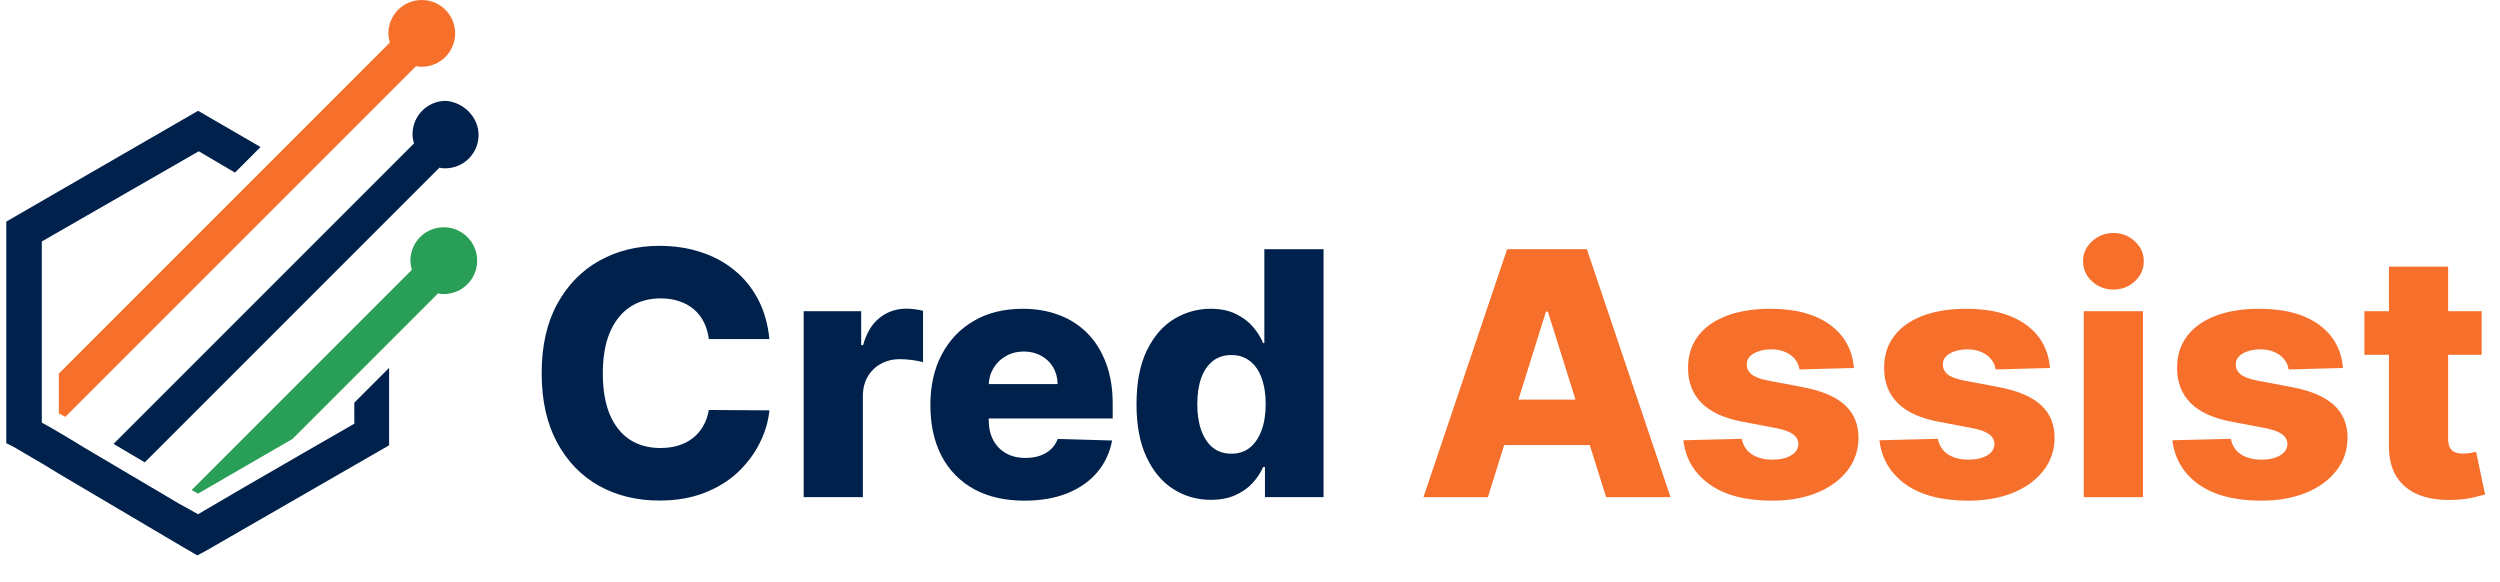 <svg width="352" height="82" viewBox="0 0 352 82" fill="none" xmlns="http://www.w3.org/2000/svg">
<path d="M49.985 59.6L42.685 63.8L34.385 68.6L27.885 72.4L25.185 70.9L22.985 69.6L20.785 68.3L18.585 67L14.185 64.4L11.985 63.1L9.685 61.7L7.485 60.4L5.885 59.5V34L27.985 21.3L33.085 24.3L36.685 20.7L27.885 15.6L0.885 31.2V62.4L1.885 62.9L5.985 65.3L8.285 66.7L10.485 68L14.885 70.6L17.085 71.9L19.285 73.2L21.485 74.5L25.885 77.1L27.785 78.2L29.085 77.5L54.785 62.7V51.8L49.885 56.7V59.6H49.985Z" fill="#00214C"/>
<path d="M64.085 4.7C64.085 7.3 61.985 9.4 59.385 9.4C59.085 9.4 58.885 9.4 58.585 9.3L9.185 58.7L8.285 58.2V52.6L33.385 27.5L54.885 6C54.785 5.6 54.685 5.2 54.685 4.7C54.685 2.1 56.785 0 59.385 0C61.985 0 64.085 2.1 64.085 4.7Z" fill="#F6702C"/>
<path d="M67.384 18.999C67.384 21.599 65.284 23.699 62.684 23.699C62.384 23.699 62.184 23.699 61.884 23.599L20.384 65.099L15.984 62.499L46.484 31.999L50.084 28.399L58.284 20.199C58.184 19.799 58.084 19.399 58.084 18.899C58.084 16.299 60.184 14.199 62.784 14.199C65.284 14.399 67.384 16.499 67.384 18.999Z" fill="#00214C"/>
<path d="M67.184 36.7C67.184 39.3 65.084 41.4 62.484 41.4C62.184 41.4 61.984 41.4 61.684 41.3L41.184 61.8L27.884 69.5L26.984 69L49.884 46.1L57.984 38C57.884 37.6 57.784 37.2 57.784 36.7C57.784 34.1 59.884 32 62.484 32C65.084 32 67.184 34.1 67.184 36.7Z" fill="#299E56"/>
<path d="M108.33 47.739H99.807C99.693 46.864 99.46 46.074 99.108 45.369C98.756 44.665 98.29 44.062 97.71 43.562C97.131 43.062 96.443 42.682 95.648 42.42C94.864 42.148 93.994 42.011 93.04 42.011C91.347 42.011 89.886 42.426 88.659 43.256C87.443 44.085 86.506 45.284 85.847 46.852C85.199 48.42 84.875 50.318 84.875 52.545C84.875 54.864 85.204 56.807 85.864 58.375C86.534 59.932 87.472 61.108 88.676 61.903C89.892 62.688 91.329 63.08 92.989 63.08C93.921 63.08 94.767 62.96 95.528 62.722C96.301 62.483 96.977 62.136 97.557 61.682C98.148 61.216 98.631 60.653 99.006 59.994C99.392 59.324 99.659 58.568 99.807 57.727L108.33 57.778C108.182 59.324 107.733 60.847 106.983 62.347C106.244 63.847 105.227 65.216 103.932 66.454C102.636 67.682 101.057 68.659 99.193 69.386C97.341 70.114 95.216 70.477 92.818 70.477C89.659 70.477 86.829 69.784 84.329 68.398C81.841 67 79.875 64.966 78.432 62.295C76.989 59.625 76.267 56.375 76.267 52.545C76.267 48.705 77 45.449 78.466 42.778C79.932 40.108 81.915 38.08 84.415 36.693C86.915 35.307 89.716 34.614 92.818 34.614C94.932 34.614 96.886 34.909 98.682 35.5C100.477 36.08 102.057 36.932 103.42 38.057C104.784 39.17 105.892 40.54 106.744 42.165C107.597 43.79 108.125 45.648 108.33 47.739ZM113.158 70V43.818H121.254V48.591H121.527C122.004 46.864 122.783 45.58 123.862 44.739C124.942 43.886 126.197 43.46 127.629 43.46C128.016 43.46 128.413 43.489 128.822 43.545C129.232 43.591 129.612 43.665 129.964 43.767V51.011C129.567 50.875 129.044 50.767 128.396 50.688C127.76 50.608 127.192 50.568 126.692 50.568C125.703 50.568 124.811 50.79 124.016 51.233C123.232 51.665 122.612 52.273 122.158 53.057C121.714 53.83 121.493 54.739 121.493 55.784V70H113.158ZM144.24 70.494C141.501 70.494 139.138 69.954 137.149 68.875C135.172 67.784 133.649 66.233 132.581 64.222C131.524 62.199 130.996 59.795 130.996 57.011C130.996 54.307 131.53 51.943 132.598 49.92C133.666 47.886 135.172 46.307 137.115 45.182C139.058 44.045 141.348 43.477 143.984 43.477C145.848 43.477 147.553 43.767 149.098 44.347C150.643 44.926 151.979 45.784 153.104 46.92C154.229 48.057 155.104 49.46 155.729 51.131C156.354 52.79 156.666 54.693 156.666 56.841V58.92H133.911V54.08H148.911C148.899 53.193 148.689 52.403 148.28 51.71C147.871 51.017 147.308 50.477 146.592 50.091C145.888 49.693 145.075 49.494 144.155 49.494C143.223 49.494 142.388 49.705 141.649 50.125C140.911 50.534 140.325 51.097 139.893 51.812C139.462 52.517 139.234 53.318 139.212 54.216V59.142C139.212 60.21 139.422 61.148 139.842 61.955C140.263 62.75 140.859 63.369 141.632 63.812C142.405 64.256 143.325 64.477 144.393 64.477C145.132 64.477 145.803 64.375 146.405 64.171C147.007 63.966 147.524 63.665 147.956 63.267C148.388 62.869 148.712 62.381 148.928 61.801L156.581 62.023C156.263 63.739 155.564 65.233 154.484 66.506C153.416 67.767 152.013 68.75 150.274 69.454C148.536 70.148 146.524 70.494 144.24 70.494ZM170.486 70.375C168.554 70.375 166.798 69.875 165.219 68.875C163.639 67.875 162.378 66.375 161.435 64.375C160.491 62.375 160.02 59.892 160.02 56.926C160.02 53.847 160.509 51.312 161.486 49.324C162.463 47.335 163.741 45.864 165.321 44.909C166.912 43.955 168.622 43.477 170.452 43.477C171.827 43.477 173.003 43.716 173.98 44.193C174.957 44.659 175.764 45.261 176.401 46C177.037 46.739 177.52 47.506 177.849 48.301H178.02V35.091H186.355V70H178.105V65.756H177.849C177.497 66.562 176.997 67.318 176.349 68.023C175.702 68.727 174.889 69.296 173.912 69.727C172.946 70.159 171.804 70.375 170.486 70.375ZM173.384 63.881C174.395 63.881 175.259 63.597 175.974 63.028C176.69 62.449 177.241 61.636 177.628 60.591C178.014 59.545 178.207 58.318 178.207 56.909C178.207 55.477 178.014 54.244 177.628 53.21C177.253 52.176 176.702 51.381 175.974 50.824C175.259 50.267 174.395 49.989 173.384 49.989C172.349 49.989 171.474 50.273 170.759 50.841C170.043 51.409 169.497 52.21 169.122 53.244C168.759 54.278 168.577 55.5 168.577 56.909C168.577 58.318 168.764 59.545 169.139 60.591C169.514 61.636 170.054 62.449 170.759 63.028C171.474 63.597 172.349 63.881 173.384 63.881Z" fill="#00214C"/>
<path d="M209.49 70H200.422L212.2 35.091H223.433L235.212 70H226.143L217.945 43.886H217.672L209.49 70ZM208.28 56.261H227.234V62.67H208.28V56.261ZM261.031 51.812L253.378 52.017C253.298 51.472 253.082 50.989 252.73 50.568C252.378 50.136 251.918 49.801 251.349 49.562C250.793 49.312 250.145 49.188 249.406 49.188C248.44 49.188 247.616 49.381 246.935 49.767C246.264 50.153 245.935 50.676 245.946 51.335C245.935 51.847 246.139 52.29 246.56 52.665C246.991 53.04 247.759 53.341 248.861 53.568L253.906 54.523C256.52 55.023 258.463 55.852 259.736 57.011C261.02 58.17 261.668 59.705 261.679 61.614C261.668 63.409 261.134 64.972 260.077 66.301C259.031 67.631 257.599 68.665 255.781 69.403C253.963 70.131 251.884 70.494 249.543 70.494C245.804 70.494 242.855 69.727 240.696 68.193C238.548 66.648 237.321 64.579 237.014 61.989L245.247 61.784C245.429 62.739 245.901 63.466 246.662 63.966C247.423 64.466 248.395 64.716 249.577 64.716C250.645 64.716 251.514 64.517 252.185 64.119C252.855 63.722 253.196 63.193 253.207 62.534C253.196 61.943 252.935 61.472 252.423 61.119C251.912 60.756 251.111 60.472 250.02 60.267L245.452 59.398C242.827 58.92 240.872 58.04 239.588 56.756C238.304 55.46 237.668 53.812 237.679 51.812C237.668 50.062 238.134 48.568 239.077 47.33C240.02 46.08 241.361 45.125 243.099 44.466C244.838 43.807 246.889 43.477 249.253 43.477C252.798 43.477 255.594 44.222 257.639 45.71C259.685 47.188 260.815 49.222 261.031 51.812ZM288.641 51.812L280.987 52.017C280.908 51.472 280.692 50.989 280.339 50.568C279.987 50.136 279.527 49.801 278.959 49.562C278.402 49.312 277.754 49.188 277.016 49.188C276.05 49.188 275.226 49.381 274.544 49.767C273.874 50.153 273.544 50.676 273.555 51.335C273.544 51.847 273.749 52.29 274.169 52.665C274.601 53.04 275.368 53.341 276.47 53.568L281.516 54.523C284.129 55.023 286.072 55.852 287.345 57.011C288.629 58.17 289.277 59.705 289.288 61.614C289.277 63.409 288.743 64.972 287.686 66.301C286.641 67.631 285.209 68.665 283.391 69.403C281.572 70.131 279.493 70.494 277.152 70.494C273.413 70.494 270.464 69.727 268.305 68.193C266.158 66.648 264.93 64.579 264.624 61.989L272.857 61.784C273.038 62.739 273.51 63.466 274.271 63.966C275.033 64.466 276.004 64.716 277.186 64.716C278.254 64.716 279.124 64.517 279.794 64.119C280.464 63.722 280.805 63.193 280.817 62.534C280.805 61.943 280.544 61.472 280.033 61.119C279.521 60.756 278.72 60.472 277.629 60.267L273.061 59.398C270.436 58.92 268.482 58.04 267.197 56.756C265.913 55.46 265.277 53.812 265.288 51.812C265.277 50.062 265.743 48.568 266.686 47.33C267.629 46.08 268.97 45.125 270.709 44.466C272.447 43.807 274.499 43.477 276.862 43.477C280.408 43.477 283.203 44.222 285.249 45.71C287.294 47.188 288.425 49.222 288.641 51.812ZM293.392 70V43.818H301.727V70H293.392ZM297.568 40.767C296.398 40.767 295.392 40.381 294.551 39.608C293.71 38.824 293.29 37.881 293.29 36.778C293.29 35.688 293.71 34.756 294.551 33.983C295.392 33.199 296.398 32.807 297.568 32.807C298.75 32.807 299.756 33.199 300.585 33.983C301.426 34.756 301.847 35.688 301.847 36.778C301.847 37.881 301.426 38.824 300.585 39.608C299.756 40.381 298.75 40.767 297.568 40.767ZM329.891 51.812L322.237 52.017C322.158 51.472 321.942 50.989 321.589 50.568C321.237 50.136 320.777 49.801 320.209 49.562C319.652 49.312 319.004 49.188 318.266 49.188C317.3 49.188 316.476 49.381 315.794 49.767C315.124 50.153 314.794 50.676 314.805 51.335C314.794 51.847 314.999 52.29 315.419 52.665C315.851 53.04 316.618 53.341 317.72 53.568L322.766 54.523C325.379 55.023 327.322 55.852 328.595 57.011C329.879 58.17 330.527 59.705 330.538 61.614C330.527 63.409 329.993 64.972 328.936 66.301C327.891 67.631 326.459 68.665 324.641 69.403C322.822 70.131 320.743 70.494 318.402 70.494C314.663 70.494 311.714 69.727 309.555 68.193C307.408 66.648 306.18 64.579 305.874 61.989L314.107 61.784C314.288 62.739 314.76 63.466 315.521 63.966C316.283 64.466 317.254 64.716 318.436 64.716C319.504 64.716 320.374 64.517 321.044 64.119C321.714 63.722 322.055 63.193 322.067 62.534C322.055 61.943 321.794 61.472 321.283 61.119C320.771 60.756 319.97 60.472 318.879 60.267L314.311 59.398C311.686 58.92 309.732 58.04 308.447 56.756C307.163 55.46 306.527 53.812 306.538 51.812C306.527 50.062 306.993 48.568 307.936 47.33C308.879 46.08 310.22 45.125 311.959 44.466C313.697 43.807 315.749 43.477 318.112 43.477C321.658 43.477 324.453 44.222 326.499 45.71C328.544 47.188 329.675 49.222 329.891 51.812ZM349.42 43.818V49.955H332.903V43.818H349.42ZM336.364 37.545H344.699V61.767C344.699 62.278 344.778 62.693 344.938 63.011C345.108 63.318 345.352 63.54 345.67 63.676C345.989 63.801 346.369 63.864 346.812 63.864C347.131 63.864 347.466 63.835 347.818 63.778C348.182 63.71 348.455 63.653 348.636 63.608L349.898 69.625C349.5 69.739 348.938 69.881 348.21 70.051C347.494 70.222 346.636 70.329 345.636 70.375C343.682 70.466 342.006 70.239 340.608 69.693C339.222 69.136 338.159 68.273 337.42 67.102C336.693 65.932 336.341 64.46 336.364 62.688V37.545Z" fill="#F6702C"/>
</svg>

